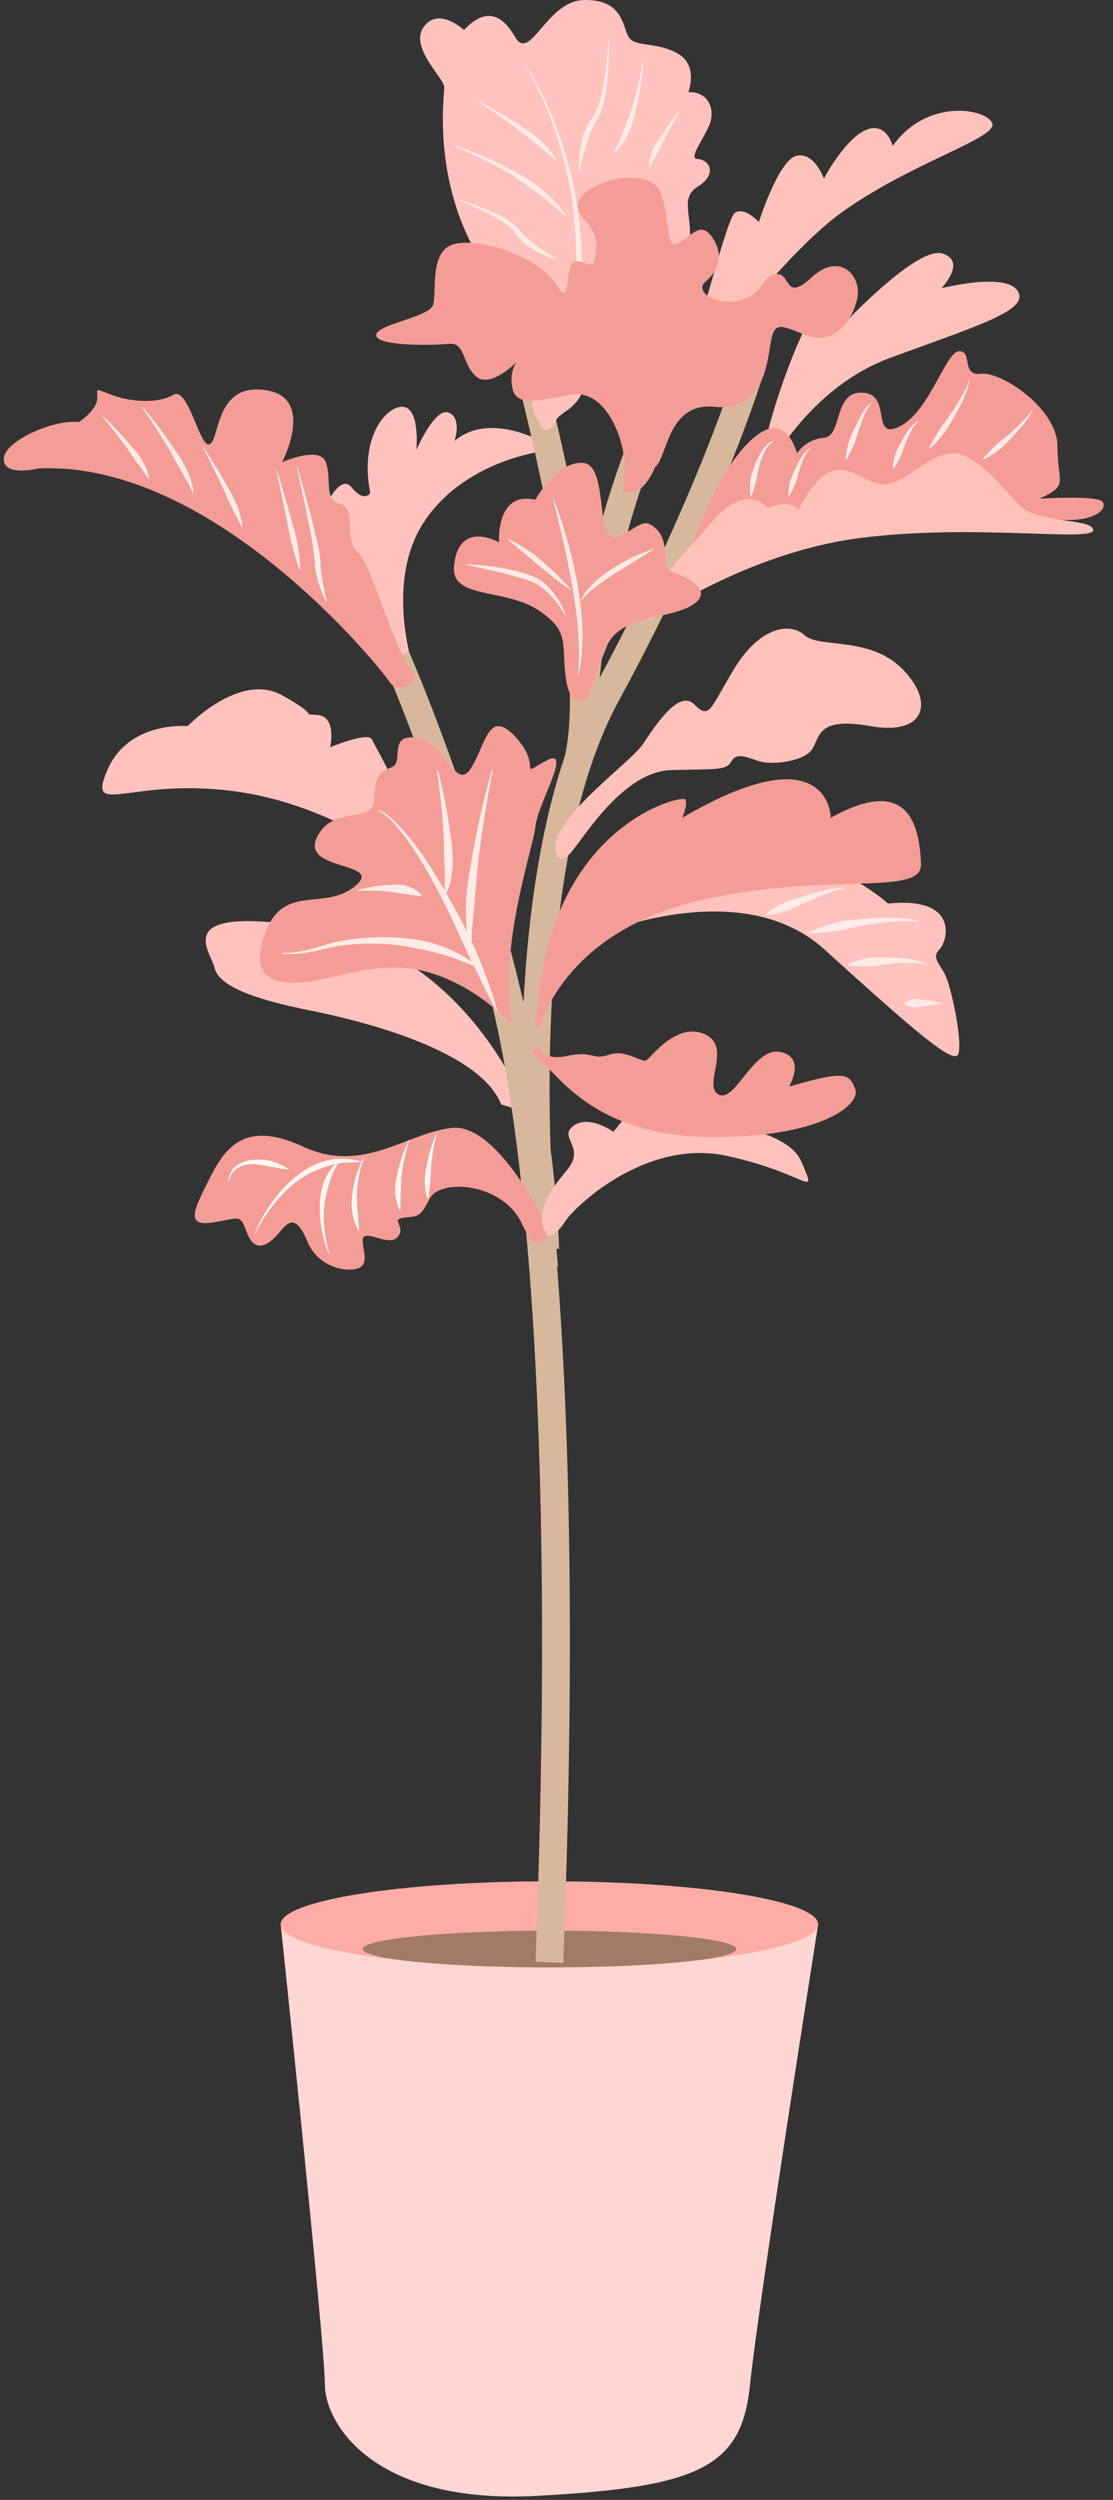 <svg width="100.199px" height="225px" viewBox="67.662 0 100.199 225" fill="none" xmlns="http://www.w3.org/2000/svg"><rect x="67.662" y="0" width="100.199" height="225" fill="#333333" stroke="none"/><g id="Plants/Small Pot 2"><g id="Group 8"><path id="Fill 1" fill-rule="evenodd" clip-rule="evenodd" d="M135.979 43.797C135.979 43.797 139.617 35.198 147.885 32.175C156.152 29.151 160.357 27.876 159.271 26.175C158.184 24.475 152.42 25.939 152.42 25.939C152.42 25.939 154.735 23.529 152.515 22.82C150.294 22.112 143.963 28.82 143.963 28.82C143.963 28.82 141.932 26.601 140.609 28.679C139.286 30.758 136.026 39.403 135.979 43.797" fill="#FFC2BA"/><path id="Fill 3" fill-rule="evenodd" clip-rule="evenodd" d="M115.17 100.134C115.17 100.134 109.995 85.891 96.341 83.576C82.688 81.261 86.609 85.531 86.987 87.129C87.365 88.727 90.389 89.906 95.586 90.947C100.782 91.987 110.893 94.632 112.782 99.403L115.17 100.134Z" fill="#FFC2BC"/><path id="Fill 5" fill-rule="evenodd" clip-rule="evenodd" d="M105.147 61.017C105.147 61.017 101.987 52.56 105.956 46.796C109.924 41.033 117.429 40.442 117.68 40.49C117.932 40.537 112.192 36.639 108.578 39.686C108.578 39.686 109.291 37.631 108.048 37.135C106.806 36.639 105.147 40.49 105.147 40.49C105.147 40.49 105.497 36.734 103.955 36.616C102.412 36.497 100.003 39.403 100.995 44.364C100.995 44.364 100.499 45.308 99.294 43.844C98.089 42.379 96.389 46.796 96.389 46.796L105.147 61.017Z" fill="#FFC2BC"/><path id="Fill 7" fill-rule="evenodd" clip-rule="evenodd" d="M106.31 79.3C106.31 79.3 99.081 72.781 89.302 71.293C79.522 69.805 75.412 73.773 77.326 69.308C79.239 64.844 84.554 65.353 84.554 65.353C84.554 65.353 89.231 60.45 93.058 62.575C96.885 64.701 94.475 64.206 96.247 64.349C98.018 64.49 97.381 67.254 97.381 67.254C97.381 67.254 100.782 65.835 101.137 66.544C101.491 67.254 105.318 73.844 106.31 79.3" fill="#FFC2BC"/><path id="Fill 42" fill-rule="evenodd" clip-rule="evenodd" d="M92.931 173.198C92.931 173.198 96.909 210.994 96.909 214.584C96.909 218.175 101.35 225.428 115.996 224.636C130.641 223.844 134.421 222.049 135.177 214.678C135.933 207.308 141.319 173.198 141.319 173.198H92.931Z" fill="#FED6D3"/><path id="Fill 44" fill-rule="evenodd" clip-rule="evenodd" d="M141.318 173.198C141.318 171.058 130.486 169.324 117.124 169.324C103.762 169.324 92.93 171.058 92.93 173.198C92.93 175.338 103.762 177.072 117.124 177.072C130.486 177.072 141.318 175.338 141.318 173.198" fill="#FFACA7"/><path id="Fill 46" fill-rule="evenodd" clip-rule="evenodd" d="M133.948 175.419C133.948 174.506 126.416 173.766 117.124 173.766C107.833 173.766 100.301 174.506 100.301 175.419C100.301 176.332 107.833 177.072 117.124 177.072C126.416 177.072 133.948 176.332 133.948 175.419" fill="#A27B64"/><path id="Fill 48" fill-rule="evenodd" clip-rule="evenodd" d="M118.373 176.664L115.875 176.568C118.659 103.675 110.631 85.976 110.55 85.826L112.747 84.635C113.093 85.271 121.184 103.088 118.373 176.664" fill="#D8B89D"/><path id="Fill 50" fill-rule="evenodd" clip-rule="evenodd" d="M115.42 114.276C115.26 112.864 111.606 79.486 121.133 61.956C130.399 44.906 134.037 32.836 134.073 32.715L136.469 33.427C136.433 33.549 132.732 45.848 123.33 63.149C114.175 79.994 117.866 113.657 117.904 113.995L115.42 114.276Z" fill="#D8B89D"/><path id="Fill 52" fill-rule="evenodd" clip-rule="evenodd" d="M120.902 68.805L118.474 68.209C120.689 59.17 114.724 36.076 114.663 35.844L117.082 35.213C117.336 36.186 123.267 59.154 120.902 68.805" fill="#D8B89D"/><path id="Fill 54" fill-rule="evenodd" clip-rule="evenodd" d="M121.451 63.758L118.954 63.638C119.574 50.913 124.222 39.676 124.419 39.203L126.725 40.169C126.679 40.279 122.049 51.487 121.451 63.758" fill="#D8B89D"/><path id="Fill 56" fill-rule="evenodd" clip-rule="evenodd" d="M115.502 112.487C114.623 88.071 102.314 59.937 102.19 59.656L104.477 58.646C104.603 58.931 117.104 87.494 118 112.397L115.502 112.487Z" fill="#D8B89D"/><path id="Fill 58" fill-rule="evenodd" clip-rule="evenodd" d="M113.769 92.265C113.769 92.265 111.342 89.485 107.586 87.971C103.83 86.457 100.853 87.146 97.452 87.971C94.05 88.796 89.798 89.151 91.428 84.261C93.059 79.371 96.743 82.064 99.578 79.796C102.413 77.529 94.759 78.45 96.176 75.403C97.594 72.356 101.279 74.269 101.35 71.93C101.42 69.592 101.916 69.521 102.979 69.025C104.042 68.529 102.567 66.048 105.147 66.403C107.727 66.757 108.672 71.292 110.042 69.166C111.413 67.04 111.625 63.641 114.105 66.369C116.586 69.096 114.153 69.975 116.751 68.507C119.35 67.04 116.082 72.285 115.873 74.339C115.665 76.395 112.488 85.21 113.769 92.265" fill="#F49D97"/><path id="Fill 60" fill-rule="evenodd" clip-rule="evenodd" d="M101.713 72.886C102.556 73.243 103.193 73.9 103.799 74.543C104.401 75.201 104.95 75.903 105.471 76.623C106.508 78.07 107.402 79.608 108.271 81.156C109.126 82.712 109.975 84.276 110.654 85.915C111.328 87.558 111.95 89.219 112.43 90.933L112.36 90.96C111.483 89.409 110.764 87.799 109.97 86.225C109.207 84.636 108.517 83.016 107.739 81.436C106.945 79.865 106.124 78.305 105.161 76.834C104.688 76.094 104.185 75.371 103.63 74.692C103.075 74.025 102.467 73.341 101.694 72.959L101.713 72.886Z" fill="#FFEBE7"/><path id="Fill 62" fill-rule="evenodd" clip-rule="evenodd" d="M112.016 69.317C111.499 71.989 111.058 74.675 110.734 77.367C110.577 78.714 110.501 80.066 110.366 81.406C110.216 82.748 110.115 84.084 110.079 85.452L110.005 85.463C109.611 84.128 109.601 82.727 109.618 81.357C109.657 79.98 109.901 78.627 110.14 77.281C110.599 74.586 111.214 71.926 111.943 69.299L112.016 69.317Z" fill="#FFEBE7"/><path id="Fill 64" fill-rule="evenodd" clip-rule="evenodd" d="M107.086 69.3C107.561 71.154 107.935 73.032 108.193 74.938C108.325 75.888 108.467 76.85 108.421 77.823C108.364 78.782 108.228 79.808 107.698 80.657L107.628 80.629C107.756 79.678 107.714 78.76 107.671 77.822C107.619 76.888 107.646 75.944 107.596 74.996C107.473 73.105 107.273 71.206 107.013 69.317L107.086 69.3Z" fill="#FFEBE7"/><path id="Fill 66" fill-rule="evenodd" clip-rule="evenodd" d="M99.855 80.114C100.808 79.853 101.789 79.682 102.795 79.65C103.295 79.627 103.818 79.587 104.319 79.748C104.81 79.906 105.316 80.161 105.622 80.613L105.58 80.675C105.066 80.582 104.625 80.532 104.163 80.481C103.708 80.429 103.251 80.306 102.774 80.25C101.824 80.15 100.845 80.142 99.868 80.188L99.855 80.114Z" fill="#FFEBE7"/><path id="Fill 68" fill-rule="evenodd" clip-rule="evenodd" d="M93.064 85.76C94.591 85.811 96.039 85.319 97.511 84.877C99.015 84.504 100.561 84.362 102.107 84.35C103.652 84.35 105.223 84.471 106.72 84.925C108.203 85.395 109.648 86.072 110.812 87.097L110.771 87.159C109.384 86.504 107.983 85.975 106.523 85.65C105.074 85.308 103.599 85.031 102.094 84.948C100.593 84.886 99.071 84.953 97.594 85.243C96.134 85.578 94.594 85.992 93.053 85.834L93.064 85.76Z" fill="#FFEBE7"/><path id="Fill 70" fill-rule="evenodd" clip-rule="evenodd" d="M105.147 61.017C105.147 61.017 103.617 62.718 102.731 61.371C101.845 60.025 86.822 41.387 71.089 42.166C71.089 42.166 68 42.946 68 41.316C68 39.686 72.578 37.702 74.774 37.986C74.774 37.986 76.263 36.994 76.404 36.001C76.546 35.009 75.908 34.844 77.68 35.529C79.452 36.213 81.932 36.331 83.278 35.529C84.625 34.726 85.688 40.537 86.573 39.97C87.46 39.403 87.073 34.438 91.589 35.114C96.105 35.788 93.058 41.6 93.058 41.6C93.058 41.6 96.53 40.04 97.026 41.67C97.522 43.3 96.814 45.001 98.302 45.356C99.79 45.709 98.585 48.616 99.861 49.678C101.008 50.634 102.794 57.372 104.555 60.218C104.752 60.538 104.95 60.809 105.147 61.017" fill="#F49D97"/><path id="Fill 72" fill-rule="evenodd" clip-rule="evenodd" d="M76.887 37.402C77.74 38.22 78.555 39.078 79.329 39.978C79.717 40.427 80.12 40.871 80.431 41.384C80.717 41.906 81.028 42.457 81.059 43.082L81.01 43.093C80.712 42.582 80.371 42.127 80.016 41.664C79.663 41.203 79.357 40.705 79.016 40.226C78.32 39.282 77.595 38.351 76.85 37.435L76.887 37.402Z" fill="#FFEBE7"/><path id="Fill 74" fill-rule="evenodd" clip-rule="evenodd" d="M80.487 36.6C81.452 37.763 82.366 38.967 83.218 40.22C83.648 40.843 84.085 41.47 84.417 42.16C84.732 42.849 85.042 43.578 85.074 44.359L85.025 44.369C84.717 43.676 84.364 43.033 83.975 42.393L82.881 40.435C82.111 39.146 81.295 37.877 80.447 36.63L80.487 36.6Z" fill="#FFEBE7"/><path id="Fill 76" fill-rule="evenodd" clip-rule="evenodd" d="M85.97 40.241C86.708 41.355 87.407 42.496 88.059 43.667C88.39 44.249 88.733 44.83 88.979 45.459C89.21 46.089 89.441 46.738 89.469 47.428L89.42 47.44L88.523 45.662C88.222 45.073 87.985 44.452 87.703 43.849C87.135 42.646 86.54 41.453 85.927 40.266L85.97 40.241Z" fill="#FFEBE7"/><path id="Fill 78" fill-rule="evenodd" clip-rule="evenodd" d="M92.586 42.279C93.041 43.757 93.471 45.24 93.876 46.732C94.082 47.478 94.315 48.217 94.449 48.98C94.568 49.746 94.706 50.515 94.666 51.306L94.616 51.311C94.373 50.571 94.169 49.833 93.961 49.09C93.763 48.344 93.64 47.582 93.487 46.826L92.538 42.291L92.586 42.279Z" fill="#FFEBE7"/><path id="Fill 80" fill-rule="evenodd" clip-rule="evenodd" d="M94.429 42.043C95.015 44.027 95.571 46.02 96.046 48.039C96.166 48.544 96.287 49.048 96.385 49.564C96.43 49.823 96.478 50.078 96.495 50.357C96.512 50.649 96.505 50.858 96.533 51.117C96.612 52.116 96.862 53.119 97.074 54.135L97.027 54.152C96.543 53.224 96.214 52.227 96.035 51.174C95.975 50.611 95.981 50.15 95.896 49.642C95.833 49.137 95.743 48.628 95.655 48.121C95.269 46.096 94.826 44.074 94.381 42.056L94.429 42.043Z" fill="#FFEBE7"/><path id="Fill 82" fill-rule="evenodd" clip-rule="evenodd" d="M116.975 110.517C116.975 110.517 112.511 100.986 108.294 101.517C104.078 102.048 100.322 105.698 94.9 103.182C89.479 100.666 87.778 103.572 86.467 106.194C85.156 108.816 84.27 110.446 86.857 110.021C89.444 109.596 89.231 109.242 89.94 111.048C90.648 112.856 91.889 112.005 92.704 111.048C93.518 110.092 94.227 109.064 95.361 111.792C96.495 114.521 100.003 114.698 100.392 113.742C100.782 112.785 99.824 111.261 100.675 111.226C101.526 111.19 102.944 112.147 103.546 111.226C104.148 110.304 102.802 109.773 104.007 109.596C105.211 109.418 105.424 109.711 106.345 107.882C107.267 106.052 112.952 106.407 114.68 110.198C116.408 113.99 116.975 110.517 116.975 110.517" fill="#F49D97"/><path id="Fill 84" fill-rule="evenodd" clip-rule="evenodd" d="M88.214 106.335C88.239 105.797 88.499 105.252 88.95 104.905C89.404 104.563 89.973 104.416 90.525 104.376C91.076 104.35 91.639 104.365 92.161 104.527C92.683 104.69 93.181 104.908 93.634 105.215L93.616 105.262C93.066 105.224 92.564 105.082 92.048 105.015C91.54 104.923 91.044 104.806 90.534 104.775C90.03 104.766 89.52 104.849 89.094 105.109C88.664 105.358 88.355 105.825 88.264 106.338L88.214 106.335Z" fill="#FFF6F2"/><path id="Fill 86" fill-rule="evenodd" clip-rule="evenodd" d="M90.59 111.004C91.398 109.077 92.608 107.291 94.25 105.927C95.077 105.26 96.033 104.709 97.086 104.451C98.14 104.187 99.245 104.276 100.256 104.547L100.247 104.597C99.197 104.611 98.177 104.602 97.213 104.935C96.258 105.234 95.326 105.644 94.494 106.244C93.677 106.858 92.947 107.594 92.307 108.404C91.665 109.213 91.088 110.087 90.636 111.024L90.59 111.004Z" fill="#FFF6F2"/><path id="Fill 88" fill-rule="evenodd" clip-rule="evenodd" d="M97.251 112.83C96.707 111.471 96.42 109.999 96.453 108.508C96.467 107.765 96.568 107.005 96.846 106.3C97.133 105.6 97.578 104.965 98.137 104.478L98.176 104.511C97.844 105.174 97.503 105.786 97.316 106.47C97.12 107.141 96.919 107.82 96.852 108.533C96.733 109.953 96.893 111.418 97.298 112.811L97.251 112.83Z" fill="#FFF6F2"/><path id="Fill 90" fill-rule="evenodd" clip-rule="evenodd" d="M100.451 104.222C100.038 105.257 99.826 106.366 99.79 107.46C99.776 108.01 99.836 108.553 99.87 109.095C99.876 109.644 99.974 110.179 99.992 110.757L99.944 110.773C99.652 110.275 99.472 109.719 99.374 109.151C99.27 108.581 99.321 107.997 99.391 107.431C99.52 106.292 99.857 105.185 100.407 104.199L100.451 104.222Z" fill="#FFF6F2"/><path id="Fill 92" fill-rule="evenodd" clip-rule="evenodd" d="M104.513 102.626C104.183 103.648 103.951 104.7 103.819 105.751C103.765 106.279 103.771 106.805 103.736 107.325C103.699 107.849 103.716 108.362 103.712 108.916L103.663 108.93C103.387 108.441 103.288 107.879 103.236 107.326C103.205 106.77 103.314 106.222 103.424 105.688C103.649 104.615 104 103.583 104.467 102.606L104.513 102.626Z" fill="#FFF6F2"/><path id="Fill 94" fill-rule="evenodd" clip-rule="evenodd" d="M107.006 102.023C106.729 102.975 106.571 103.957 106.48 104.933C106.443 105.424 106.45 105.915 106.402 106.401C106.333 106.888 106.312 107.377 106.193 107.88L106.143 107.883C105.976 107.394 105.924 106.888 105.903 106.382C105.885 105.875 105.991 105.374 106.084 104.879C106.267 103.888 106.543 102.916 106.96 102.003L107.006 102.023Z" fill="#FFF6F2"/><path id="Fill 96" fill-rule="evenodd" clip-rule="evenodd" d="M116.975 111.226C116.975 111.226 117.719 111.261 118.499 109.986C119.278 108.709 125.727 102.438 133.097 104.033C140.467 105.627 141.318 108.108 139.794 104.529C138.27 100.95 128.314 100.631 127.995 100.631C127.676 100.631 127.924 98.965 126.542 98.86C125.16 98.753 122.892 101.872 122.892 101.872C122.892 101.872 120.696 100.277 119.278 101.339C117.861 102.403 120.483 103.218 118.676 105.344C116.869 107.47 115.735 109.631 116.975 111.226" fill="#FFC2BC"/><path id="Fill 98" fill-rule="evenodd" clip-rule="evenodd" d="M116.196 94.182C116.196 94.182 114.849 94.36 116.373 95.529C117.897 96.698 121.192 102.19 131.361 102.331C141.53 102.474 145.216 99.391 144.649 98.009C144.082 96.627 143.834 96.308 138.696 97.796C138.696 97.796 140.29 95.139 137.881 94.678C135.471 94.218 133.842 99.32 132.353 98.505C130.865 97.69 133.629 94.218 131.113 93.083C128.597 91.95 126.294 95.139 125.869 95.422C125.444 95.706 124.027 94.395 122.503 94.926C120.979 95.458 121.121 94.536 118.747 95.033C116.373 95.529 116.196 94.182 116.196 94.182" fill="#F49D97"/><path id="Fill 100" fill-rule="evenodd" clip-rule="evenodd" d="M130.176 81.934C130.176 81.934 133.476 78.474 134.374 78.001Z" fill="#F49D97"/><path id="Fill 102" fill-rule="evenodd" clip-rule="evenodd" d="M120.202 84.642C120.202 84.642 133.948 78.267 141.885 85.457C149.822 92.647 153.554 95.907 153.932 94.868C154.31 93.828 153.459 89.67 152.94 88.205C152.42 86.742 151.428 86.299 152.231 85.457C153.034 84.616 153.979 80.673 147.601 81.322C147.601 81.322 134.331 69.03 120.202 84.642" fill="#FFC2BC"/><path id="Fill 104" fill-rule="evenodd" clip-rule="evenodd" d="M136.578 82.313C137.065 81.88 137.608 81.567 138.163 81.286C138.721 81.008 139.33 80.857 139.926 80.677C140.522 80.498 141.119 80.32 141.725 80.169C142.335 80.038 142.951 79.892 143.585 79.903V79.978C142.983 80.066 142.408 80.302 141.838 80.527C141.265 80.746 140.7 80.992 140.137 81.24C139.575 81.493 139.034 81.796 138.445 81.981C137.855 82.164 137.256 82.326 136.608 82.382L136.578 82.313Z" fill="#FFEBE7"/><path id="Fill 106" fill-rule="evenodd" clip-rule="evenodd" d="M140.415 83.967C141.178 83.541 141.986 83.278 142.806 83.056C143.627 82.839 144.479 82.774 145.325 82.703C147.01 82.549 148.734 82.509 150.394 82.866L150.382 82.941C148.709 82.801 147.044 83.017 145.405 83.298C144.584 83.446 143.78 83.674 142.955 83.791C142.129 83.907 141.296 84.011 140.44 84.037L140.415 83.967Z" fill="#FFEBE7"/><path id="Fill 108" fill-rule="evenodd" clip-rule="evenodd" d="M144.005 86.799C144.566 86.507 145.154 86.353 145.747 86.24C146.341 86.129 146.951 86.165 147.555 86.177C148.159 86.189 148.765 86.219 149.368 86.288C149.965 86.379 150.582 86.495 151.115 86.802L151.08 86.868C150.528 86.665 149.931 86.653 149.345 86.663C148.757 86.669 148.169 86.713 147.583 86.776C146.995 86.847 146.416 86.975 145.823 86.986C145.231 86.993 144.635 86.987 144.017 86.873L144.005 86.799Z" fill="#FFEBE7"/><path id="Fill 110" fill-rule="evenodd" clip-rule="evenodd" d="M149.063 90.295C149.324 90.076 149.595 89.983 149.867 89.921C150.139 89.862 150.417 89.938 150.691 89.974C151.24 90.037 151.795 90.108 152.332 90.296L152.318 90.369C151.776 90.4 151.239 90.504 150.701 90.573C150.432 90.619 150.166 90.71 149.894 90.67C149.623 90.629 149.349 90.56 149.067 90.37L149.063 90.295Z" fill="#FFEBE7"/><path id="Fill 112" fill-rule="evenodd" clip-rule="evenodd" d="M117.65 76.423C117.65 76.423 117.837 78.14 119.066 76.725C120.294 75.309 123.79 69.403 128.136 69.309C132.483 69.214 133.049 69.315 133.522 68.508C133.995 67.702 134.845 68.133 135.979 68.508C137.112 68.884 139.995 68.553 140.751 67.466C141.506 66.38 141.129 64.47 146.042 65.354C150.955 66.238 151.853 63.167 148.877 60.191C145.9 57.214 141.459 58.396 140.089 57.167C138.719 55.939 135.979 56.506 133.758 60.191C131.538 63.876 131.552 64.774 130.175 63.403C128.797 62.033 126.739 65.171 125.571 66.933C124.404 68.694 117.558 73.38 117.65 76.423" fill="#FFC2BA"/><path id="Fill 114" fill-rule="evenodd" clip-rule="evenodd" d="M128.09 36.612C128.09 36.612 137.161 23.671 143.35 19.182C149.539 14.694 157.334 12.474 157.004 11.151C156.673 9.828 151.193 8.694 148.027 13.135C148.027 13.135 147.46 10.868 145.57 11.718C143.68 12.568 141.838 16.064 141.838 16.064C141.838 16.064 140.941 13.608 139.334 14.033C137.728 14.458 135.98 19.986 135.98 19.986C135.98 19.986 134.752 18.616 133.854 19.135C132.956 19.655 130.216 31.931 128.09 36.612" fill="#FFC2BA"/><path id="Fill 116" fill-rule="evenodd" clip-rule="evenodd" d="M116.637 38.666C116.637 38.666 117.374 38.766 117.688 37.915C118.003 37.064 119.426 37.006 120.202 35.051C120.979 33.097 128.491 26.667 129.483 23.291C130.475 19.915 128.562 18.002 130.475 16.797C132.389 15.593 131.397 14.316 130.475 14.316C129.554 14.316 131.104 12.403 131.569 11.128C132.034 9.853 131.468 8.223 129.625 8.293C129.625 8.293 130.617 5.812 128.562 4.75C126.507 3.687 124.688 4.324 124.18 3.19C123.672 2.057 123.554 -0.069 120.212 0.002C116.869 0.072 115.381 5.671 114.034 3.332C112.688 0.994 111.2 0.853 109.428 2.694C109.428 2.694 107.16 0.568 105.814 2.411C104.468 4.254 107.657 7.018 107.657 7.868C107.657 8.719 106.31 17.931 112.405 25.514C118.499 33.097 113.57 34.74 116.637 38.666" fill="#FFC2BC"/><path id="Fill 118" fill-rule="evenodd" clip-rule="evenodd" d="M114.977 5.869C116.266 7.84 117.248 9.996 118.035 12.215C118.806 14.439 119.391 16.737 119.698 19.078C120.025 21.413 120.168 23.789 119.964 26.146C119.802 28.506 119.3 30.828 118.628 33.079L118.58 33.066C118.974 30.749 119.395 28.449 119.465 26.113C119.65 23.789 119.541 21.449 119.302 19.13C119.048 16.808 118.517 14.519 117.798 12.295C117.08 10.071 116.163 7.895 114.936 5.897L114.977 5.869Z" fill="#FFEBE7"/><path id="Fill 120" fill-rule="evenodd" clip-rule="evenodd" d="M122.492 3.616C122.502 4.64 122.471 5.665 122.39 6.689C122.291 7.712 122.176 8.738 121.866 9.744C121.797 9.998 121.693 10.246 121.581 10.493C121.44 10.748 121.305 10.967 121.185 11.161C120.95 11.584 120.765 12.045 120.606 12.514C120.268 13.455 120.06 14.449 119.842 15.452L119.792 15.449C119.725 14.414 119.864 13.379 120.129 12.364C120.278 11.861 120.47 11.363 120.76 10.907C120.924 10.677 121.068 10.468 121.187 10.282C121.297 10.07 121.408 9.851 121.487 9.615C121.828 8.679 121.995 7.666 122.142 6.662C122.287 5.654 122.385 4.636 122.442 3.615L122.492 3.616Z" fill="#FFEBE7"/><path id="Fill 122" fill-rule="evenodd" clip-rule="evenodd" d="M125.597 5.461C125.489 6.941 125.278 8.417 124.922 9.869C124.749 10.594 124.571 11.33 124.239 12.013C123.898 12.682 123.506 13.359 122.906 13.837L122.868 13.805C123.237 13.154 123.53 12.498 123.779 11.815C124.038 11.14 124.314 10.462 124.536 9.762C124.972 8.359 125.297 6.914 125.547 5.456L125.597 5.461Z" fill="#FFEBE7"/><path id="Fill 124" fill-rule="evenodd" clip-rule="evenodd" d="M128.867 9.984C128.395 10.822 127.93 11.662 127.488 12.507C127.27 12.933 127.088 13.375 126.852 13.781C126.617 14.19 126.35 14.578 126.211 15.02L126.162 15.03C126.014 14.504 126.247 14.012 126.403 13.56C126.59 13.106 126.876 12.709 127.142 12.306C127.668 11.495 128.233 10.714 128.825 9.956L128.867 9.984Z" fill="#FFEBE7"/><path id="Fill 126" fill-rule="evenodd" clip-rule="evenodd" d="M110.787 9.122C112.076 9.801 113.333 10.539 114.551 11.347C115.163 11.745 115.781 12.146 116.327 12.643C116.857 13.147 117.397 13.687 117.709 14.373L117.667 14.401C117.135 13.9 116.585 13.455 116.005 13.025L114.32 11.673C113.165 10.802 111.974 9.967 110.762 9.165L110.787 9.122Z" fill="#FFEBE7"/><path id="Fill 128" fill-rule="evenodd" clip-rule="evenodd" d="M108.444 13.088C110.385 13.677 112.26 14.482 114.043 15.471C114.931 15.969 115.811 16.502 116.598 17.162C117.364 17.843 118.085 18.591 118.623 19.463L118.584 19.494C117.828 18.81 117.089 18.147 116.285 17.552C115.481 16.963 114.689 16.353 113.839 15.815C112.129 14.765 110.315 13.859 108.429 13.136L108.444 13.088Z" fill="#FFEBE7"/><path id="Fill 130" fill-rule="evenodd" clip-rule="evenodd" d="M108.94 17.978C109.771 18.222 110.591 18.501 111.398 18.826C112.199 19.165 112.997 19.521 113.725 20.048C114.091 20.281 114.434 20.712 114.665 20.994C114.938 21.291 115.251 21.565 115.583 21.821C116.236 22.35 116.968 22.794 117.698 23.267L117.679 23.314C116.825 23.099 116.032 22.708 115.286 22.224C114.922 21.968 114.576 21.674 114.288 21.314C113.999 20.909 113.822 20.636 113.479 20.364C112.834 19.835 112.065 19.431 111.296 19.054C110.525 18.673 109.731 18.332 108.925 18.025L108.94 17.978Z" fill="#FFEBE7"/><path id="Fill 132" fill-rule="evenodd" clip-rule="evenodd" d="M126.625 42.049C126.625 42.049 125.822 44.223 124.499 44.317C123.176 44.411 124.074 44.128 123.885 41.576C123.696 39.026 122.024 34.979 119.019 35.529C116.013 36.08 114.2 36.557 113.822 35.051C113.444 33.545 114.152 32.601 114.152 32.601C114.152 32.601 111.79 35.01 110.515 33.876C109.239 32.742 109.57 30.805 108.105 30.946C106.641 31.088 101.633 31.183 101.538 30.191C101.444 29.198 106.263 28.584 106.641 27.45C107.019 26.317 106.263 22.584 108.53 21.971C110.798 21.357 116.122 23.057 117.688 25.561C119.255 28.065 118.357 23.719 119.444 23.529C120.53 23.34 121.097 24.853 121.333 22.443C121.57 20.033 119.208 19.702 119.774 18.049C120.341 16.396 126.247 14.648 127.192 17.483C128.137 20.317 127.522 22.537 128.798 21.828C130.074 21.12 130.735 19.892 131.774 21.357C132.814 22.82 132.436 24.285 131.208 25.324C129.979 26.364 132.578 27.687 134.609 26.931C136.641 26.175 136.198 24.776 137.553 24.672C138.908 24.569 138.247 27.262 140.751 24.946C143.255 22.632 145.333 24.805 144.814 26.979C144.294 29.152 142.546 31.112 140.184 30.155C137.822 29.198 137.349 28.915 137.019 30.994C136.688 33.072 136.215 37.034 131.963 36.612C127.711 36.191 127.759 41.246 126.625 42.049" fill="#F49D97"/><path id="Fill 134" fill-rule="evenodd" clip-rule="evenodd" d="M129.129 51.072C129.129 51.072 131.113 45.593 132.672 42.994C134.231 40.395 137.775 35.723 139.428 40.8C139.428 40.8 140.137 39.545 141.837 39.403C143.538 39.261 142.641 35.198 145.334 35.34C148.026 35.482 145.995 39.734 148.688 38.364C151.381 36.994 152.798 31.608 154.026 31.608C155.255 31.608 154.168 33.876 155.963 33.639C157.759 33.403 162.861 36.758 162.861 40.159C162.861 43.56 163.948 43.608 161.255 44.884C161.255 44.884 166.488 44.552 166.924 45.167C167.36 45.781 166.316 46.979 163.124 46.782C159.932 46.584 138.814 45.828 129.129 51.072" fill="#F49D97"/><path id="Fill 136" fill-rule="evenodd" clip-rule="evenodd" d="M135.246 44.645C135.15 44.167 135.185 43.699 135.23 43.23C135.288 42.762 135.456 42.316 135.621 41.874C135.784 41.432 135.987 41 136.243 40.599C136.505 40.21 136.84 39.829 137.292 39.664L137.312 39.709C136.907 39.928 136.652 40.325 136.459 40.725C136.261 41.127 136.112 41.555 136.003 41.995C135.894 42.436 135.841 42.887 135.721 43.326C135.59 43.763 135.484 44.207 135.296 44.649L135.246 44.645Z" fill="#FFEBE7"/><path id="Fill 138" fill-rule="evenodd" clip-rule="evenodd" d="M138.648 44.64C138.612 44.217 138.691 43.821 138.77 43.424C138.862 43.031 139.043 42.665 139.213 42.298C139.383 41.932 139.557 41.567 139.769 41.218C139.991 40.883 140.224 40.52 140.598 40.326L140.62 40.37C140.31 40.605 140.148 40.98 139.99 41.333C139.831 41.691 139.707 42.067 139.587 42.442C139.471 42.819 139.398 43.21 139.246 43.576C139.083 43.938 138.937 44.306 138.696 44.653L138.648 44.64Z" fill="#FFEBE7"/><path id="Fill 140" fill-rule="evenodd" clip-rule="evenodd" d="M143.798 41.333C143.804 40.84 143.922 40.38 144.037 39.919C144.165 39.462 144.38 39.035 144.582 38.605C144.781 38.176 144.987 37.747 145.221 37.332C145.471 36.932 145.704 36.49 146.118 36.216L146.142 36.26C145.8 36.563 145.63 37.021 145.445 37.442C145.261 37.869 145.104 38.312 144.953 38.754C144.804 39.198 144.696 39.656 144.508 40.086C144.309 40.512 144.125 40.943 143.846 41.348L143.798 41.333Z" fill="#FFEBE7"/><path id="Fill 142" fill-rule="evenodd" clip-rule="evenodd" d="M148.05 42.159C148.042 41.727 148.148 41.329 148.254 40.93C148.373 40.537 148.58 40.177 148.777 39.815C148.975 39.453 149.178 39.094 149.418 38.755C149.669 38.43 149.936 38.08 150.332 37.916L150.351 37.962C150.014 38.173 149.817 38.539 149.631 38.887C149.442 39.238 149.288 39.609 149.141 39.982C148.997 40.357 148.897 40.75 148.72 41.111C148.531 41.471 148.361 41.836 148.097 42.175L148.05 42.159Z" fill="#FFEBE7"/><path id="Fill 144" fill-rule="evenodd" clip-rule="evenodd" d="M151.314 40.333C151.565 39.775 151.885 39.275 152.189 38.764C152.503 38.262 152.877 37.801 153.215 37.312C153.552 36.826 153.871 36.326 154.161 35.811C154.455 35.299 154.736 34.772 154.899 34.201L154.948 34.212C154.721 35.401 154.139 36.482 153.554 37.525C153.258 38.048 152.971 38.58 152.598 39.052C152.216 39.516 151.833 39.979 151.353 40.363L151.314 40.333Z" fill="#FFEBE7"/><path id="Fill 146" fill-rule="evenodd" clip-rule="evenodd" d="M156.137 41.32C156.47 40.884 156.856 40.521 157.23 40.146C157.612 39.78 158.042 39.471 158.444 39.129C158.845 38.785 159.236 38.429 159.602 38.05C159.973 37.676 160.335 37.288 160.618 36.84L160.662 36.864C160.187 37.832 159.458 38.648 158.719 39.42C158.348 39.806 157.984 40.206 157.554 40.527C157.116 40.838 156.678 41.149 156.167 41.36L156.137 41.32Z" fill="#FFEBE7"/><path id="Fill 148" fill-rule="evenodd" clip-rule="evenodd" d="M126.2 55.844C126.2 55.844 134.798 49.749 145.05 48.426C155.302 47.104 166.027 48.804 166.074 47.718C166.121 46.631 161.16 47.151 159.507 45.544C157.853 43.938 155.302 40.253 152.846 40.867C150.389 41.482 148.735 44.079 146.609 43.513C144.483 42.946 142.546 40.064 139.523 45.922C139.523 45.922 139.05 44.835 136.783 45.734C136.783 45.734 134.94 43.323 131.822 46.914C128.704 50.505 125.964 52.726 126.2 55.844" fill="#FFC2BA"/><path id="Fill 150" fill-rule="evenodd" clip-rule="evenodd" d="M116.231 92.506C116.231 92.506 118.263 84.238 129.837 81.262C141.412 78.285 150.719 80.836 150.578 77.766C150.436 74.694 149.727 69.537 142.452 73.605C142.452 73.605 142.404 65.806 129.082 73.605C129.082 73.605 129.601 72.427 129.365 71.954C129.129 71.483 117.028 74.229 116.016 91.327C116.016 91.327 115.523 92.458 116.231 92.506" fill="#F49D97"/><path id="Fill 152" fill-rule="evenodd" clip-rule="evenodd" d="M120.578 62.836C120.578 62.836 119.038 64.206 118.603 61.018C118.168 57.828 119.019 56.836 116.09 54.899C113.161 52.962 108.342 53.907 108.531 51.072C108.72 48.238 110.468 47.738 112.594 48.815C112.594 48.815 112.254 44.175 115.849 44.979C115.849 44.979 117.909 41.388 120.212 41.671C122.515 41.954 121.177 49.162 123.216 48.322C125.255 47.482 125.538 46.442 126.767 47.624C127.995 48.805 127.253 51.117 127.908 51.355C128.562 51.593 132.167 52.868 130.176 54.332C128.184 55.797 123.46 55.231 122.279 58.206C121.098 61.183 120.578 62.836 120.578 62.836" fill="#F49D97"/><path id="Fill 154" fill-rule="evenodd" clip-rule="evenodd" d="M109.522 50.789C110.431 50.802 111.334 50.896 112.232 51.023C113.132 51.149 114.023 51.339 114.904 51.605C115.34 51.757 115.779 51.9 116.198 52.156C116.602 52.413 116.961 52.725 117.262 53.081C117.87 53.786 118.326 54.599 118.603 55.467C118.139 54.689 117.612 53.956 116.983 53.346C116.355 52.715 115.614 52.324 114.753 52.082C113.056 51.558 111.282 51.223 109.522 50.789" fill="#FFEAE6"/><path id="Fill 156" fill-rule="evenodd" clip-rule="evenodd" d="M113.302 48.471C113.884 48.715 114.423 49.035 114.951 49.371C115.479 49.709 115.989 50.075 116.454 50.49C117.391 51.315 118.308 52.169 119.113 53.127C118.041 52.456 117.08 51.684 116.14 50.879C115.213 50.059 114.238 49.309 113.302 48.471" fill="#FFEAE6"/><path id="Fill 158" fill-rule="evenodd" clip-rule="evenodd" d="M117.386 44.647C117.922 45.935 118.346 47.264 118.731 48.605C119.114 49.947 119.413 51.311 119.669 52.685C119.885 54.065 120.08 55.455 120.099 56.858C120.12 58.255 120.046 59.675 119.647 61.017C119.842 59.635 119.814 58.251 119.716 56.876C119.617 55.501 119.428 54.13 119.177 52.771C118.965 51.404 118.661 50.052 118.36 48.699C118.055 47.347 117.725 45.998 117.386 44.647" fill="#FFEAE6"/><path id="Fill 160" fill-rule="evenodd" clip-rule="evenodd" d="M126.625 49.372C125.451 50.132 124.26 50.822 123.106 51.565C122.522 51.928 121.964 52.32 121.413 52.722C120.869 53.132 120.343 53.568 119.945 54.143C120.16 53.464 120.657 52.909 121.164 52.429C121.677 51.941 122.248 51.523 122.837 51.144C123.432 50.774 124.04 50.428 124.675 50.136C125.308 49.841 125.951 49.568 126.625 49.372" fill="#FFEAE6"/></g></g></svg>